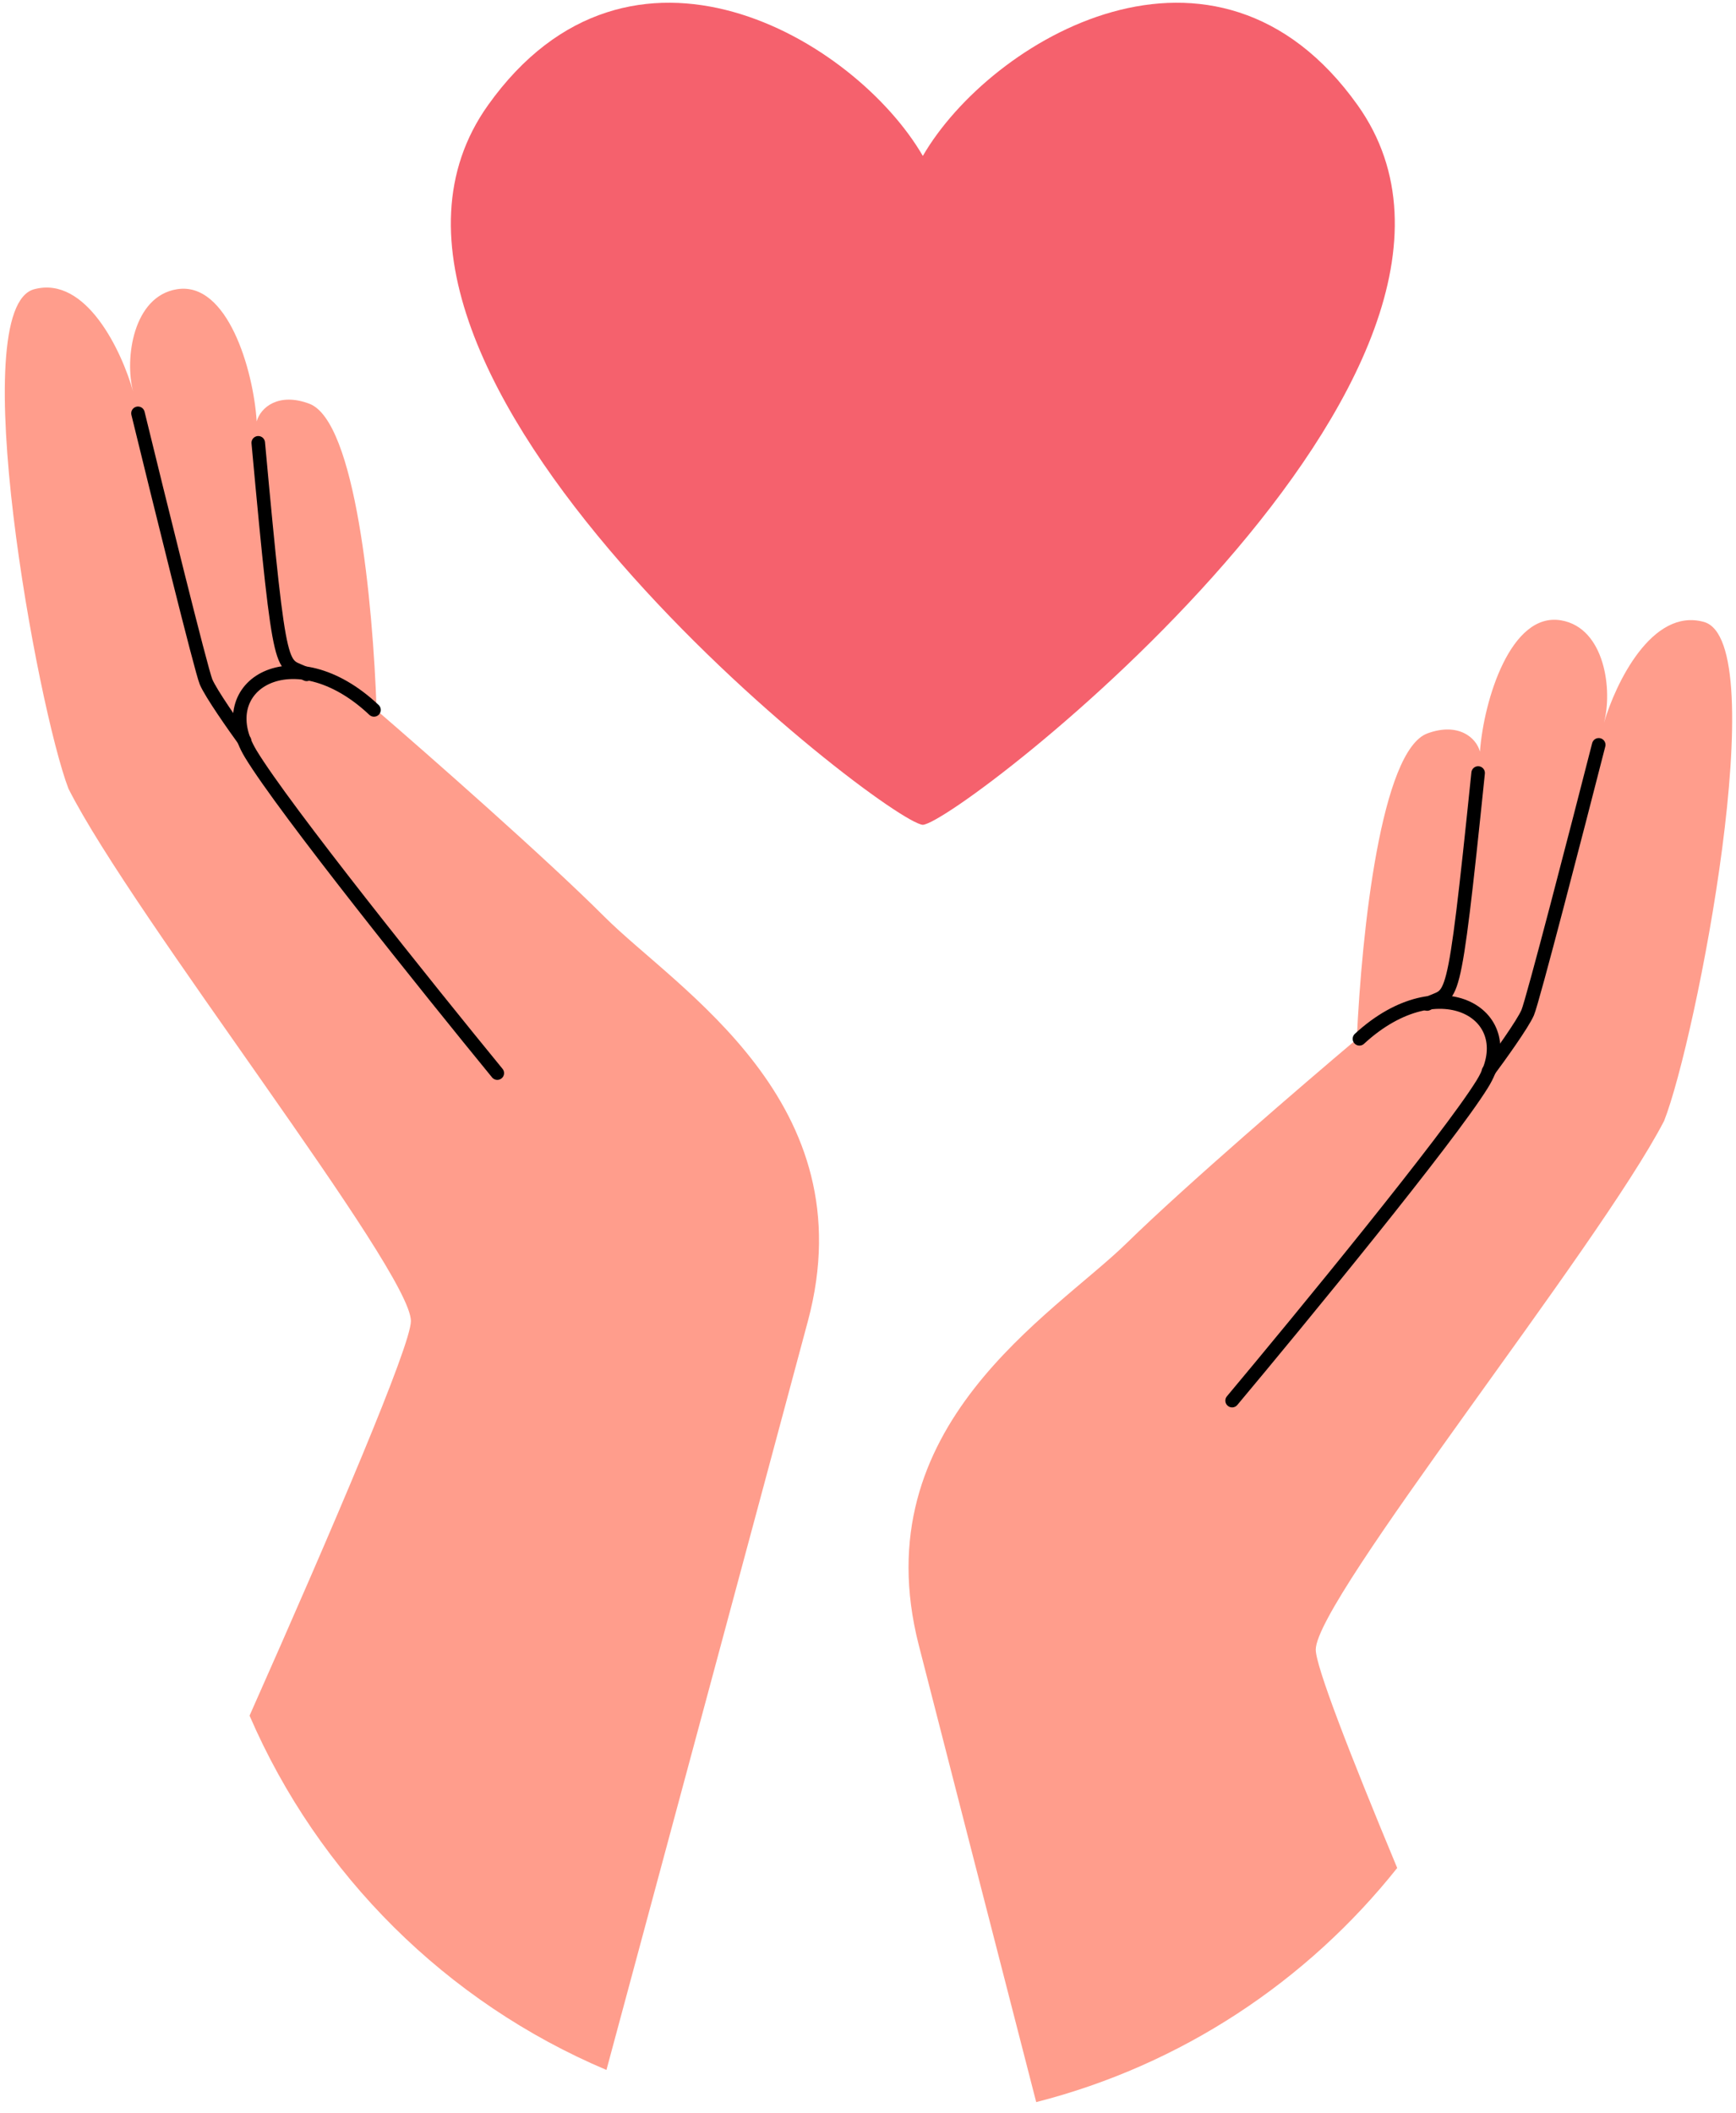 <svg xmlns="http://www.w3.org/2000/svg" fill="none" viewBox="0 0 277 337" height="337" width="277">
<path fill="#FF9D8C" d="M236.142 119.9C236.756 111.662 241.07 97.565 249.104 98.956C256.113 100.17 257.336 110.161 255.922 115.321C257.774 109.021 263.584 96.886 271.882 99.209C283.021 102.328 270.633 165.882 265.526 178.806C254.991 199.12 210.036 255.014 209.944 263.12C209.916 265.725 215.343 279.716 222.94 297.969C208.541 316.071 188.433 329.428 165.339 335.316C158.371 308.246 150.846 278.992 146.602 262.418C137.627 227.374 168.027 209.783 179.782 198.286C189.186 189.088 208.176 172.766 216.495 165.755C217.284 148.405 220.386 119.686 227.77 116.985C232.697 115.183 235.567 117.667 236.142 119.9ZM5.45 46.138C13.774 43.909 19.45 56.107 21.231 62.427C19.874 57.252 21.207 47.274 28.23 46.138C36.278 44.837 40.435 58.981 40.959 67.225C41.558 64.999 44.456 62.547 49.362 64.403C56.716 67.186 59.498 95.938 60.095 113.295C68.336 120.398 87.144 136.931 96.445 146.232C108.072 157.859 138.274 175.786 128.912 210.727C121.525 238.298 104.618 301.059 96.767 330.187C71.269 319.401 50.794 299.068 39.82 273.67C53.356 243.202 65.565 214.58 65.565 210.727C65.564 202.621 21.231 146.232 10.922 125.802C5.959 112.822 -5.723 49.132 5.45 46.138Z"></path>
<path stroke-linecap="round" stroke-width="2.161" stroke="black" d="M22.017 65.928C25.316 79.446 32.107 106.942 32.88 108.776C33.652 110.611 37.305 115.817 39.035 118.191"></path>
<path stroke-linecap="round" stroke-width="2.161" stroke="black" d="M48.932 107.569C44.828 105.276 44.828 110.104 41.207 70.635"></path>
<path stroke-linecap="round" stroke-width="2.161" stroke="black" d="M79.35 171.178C68.447 157.861 45.312 129.03 40.001 120.243C33.363 109.259 46.881 101.172 59.675 113.242"></path>
<path stroke-linecap="round" stroke-width="2.161" stroke="black" d="M255.096 118.812C251.647 132.294 244.551 159.712 243.758 161.538C242.965 163.364 239.255 168.529 237.498 170.884"></path>
<path stroke-linecap="round" stroke-width="2.161" stroke="black" d="M227.72 160.153C231.849 157.905 231.796 162.733 235.854 123.307"></path>
<path fill="#F5616D" d="M77.869 16.778C47.832 58.954 141.388 131.219 147.249 131.57C153.109 131.219 246.666 58.954 216.628 16.778C193.951 -15.063 158.056 6.258 147.249 24.873C136.441 6.258 100.546 -15.063 77.869 16.778Z"></path>
<path stroke-linecap="round" stroke-width="2.161" stroke="black" d="M196.6 223.421C207.65 210.225 231.103 181.652 236.511 172.925C243.271 162.015 229.843 153.779 216.915 165.706"></path>
</svg>
